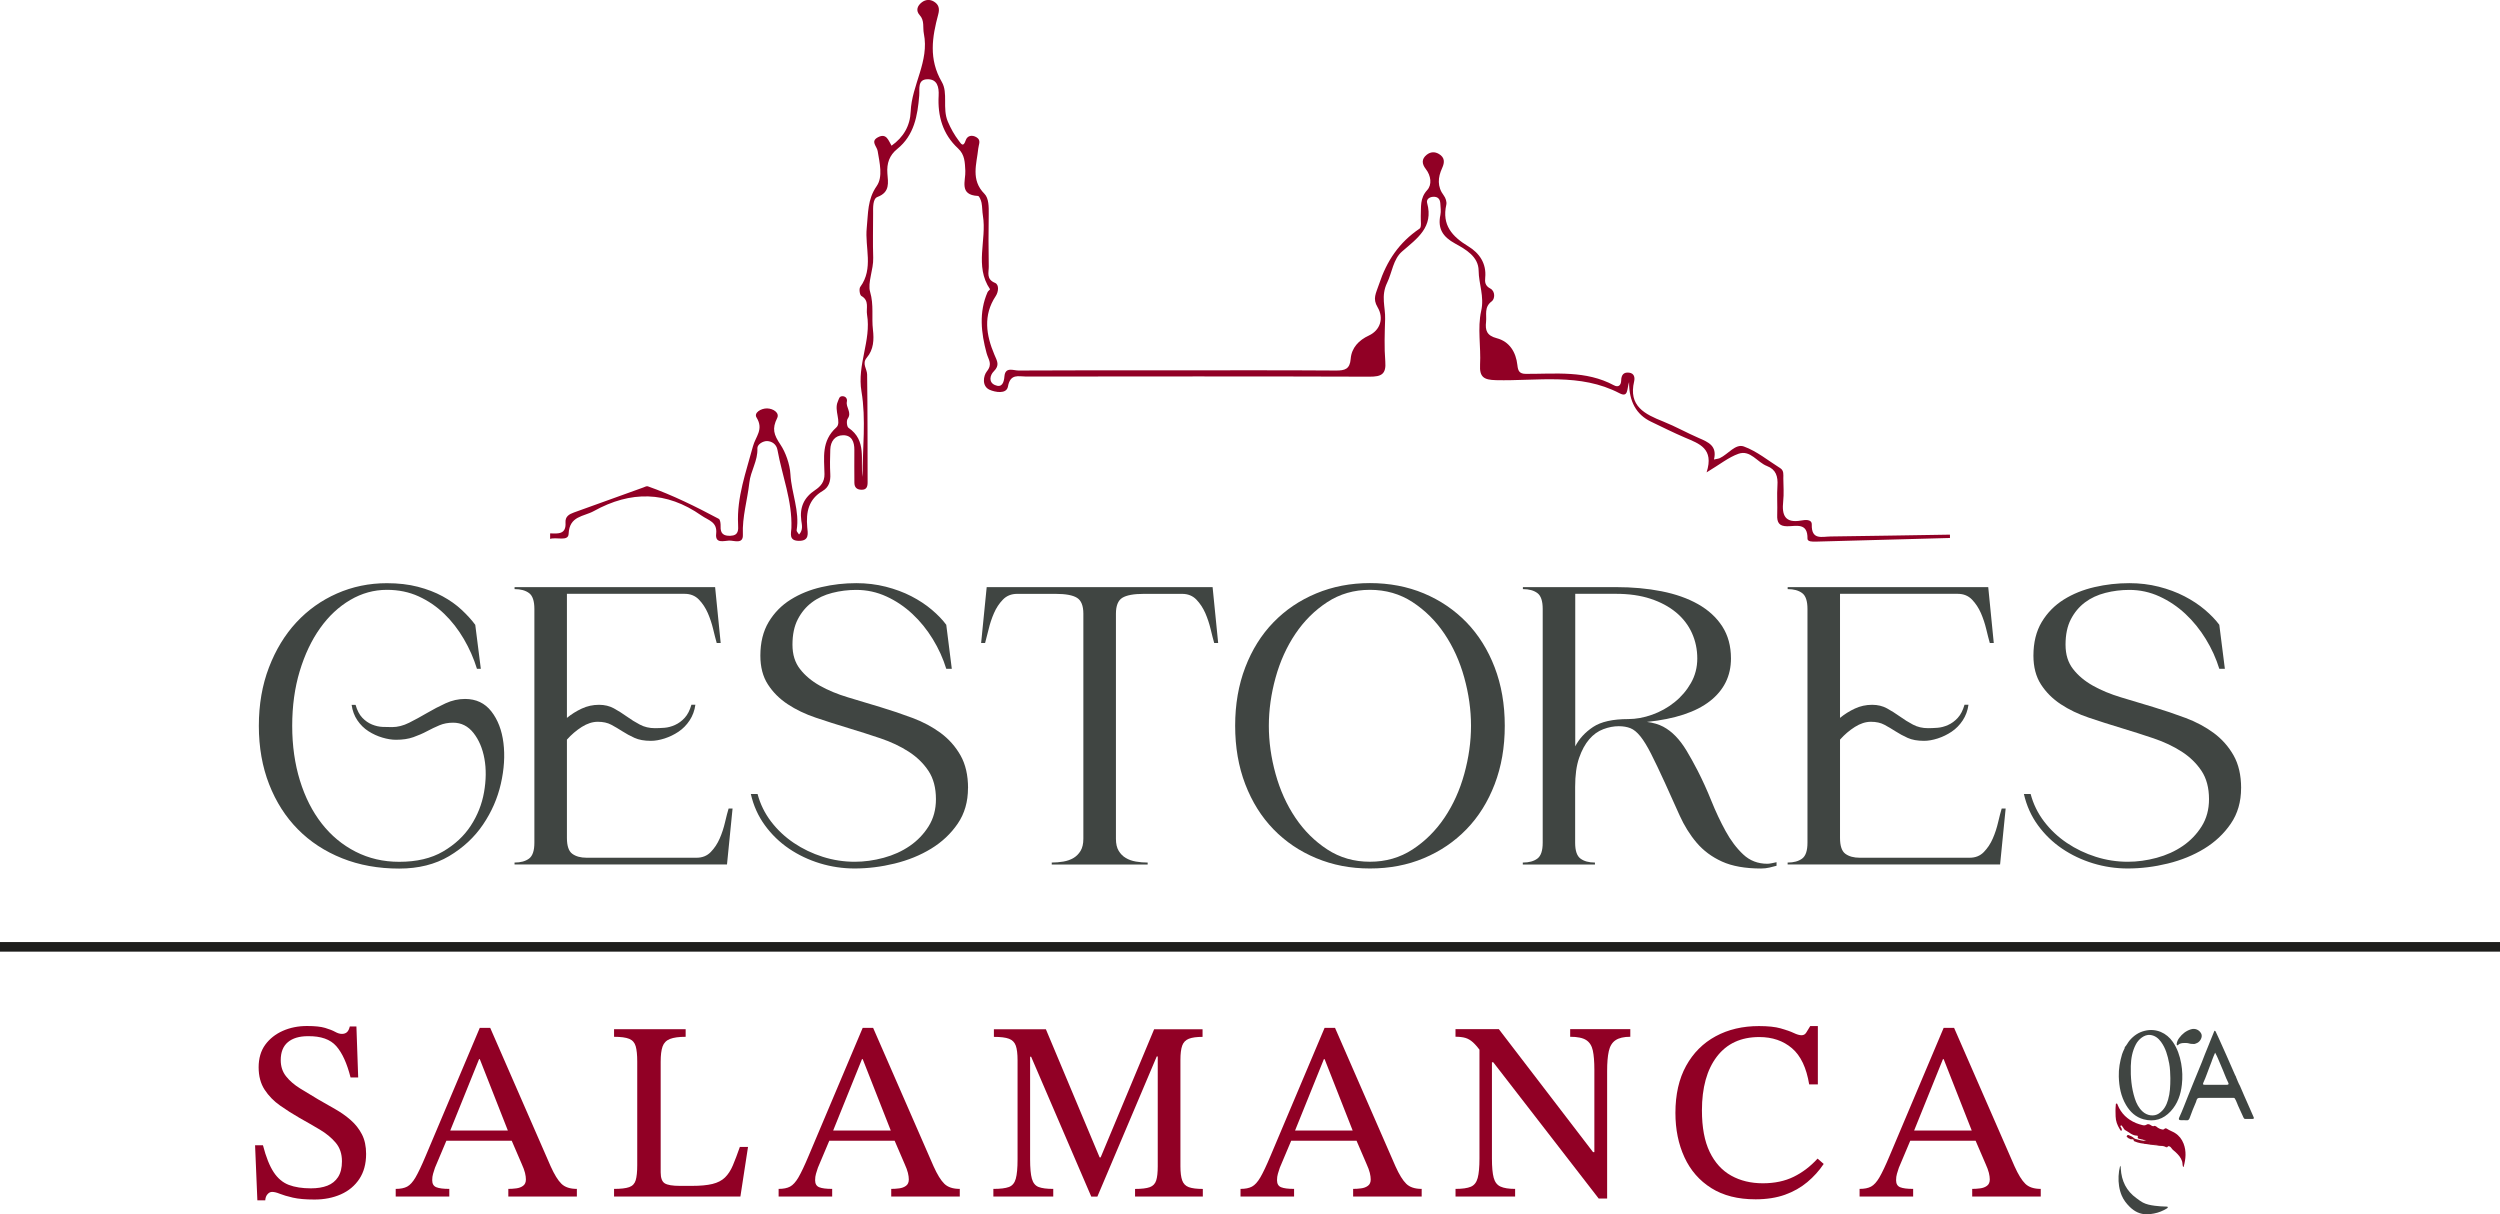 <?xml version="1.0" encoding="UTF-8"?> <svg xmlns="http://www.w3.org/2000/svg" id="Capa_2" data-name="Capa 2" viewBox="0 0 763.69 370.95"><defs><style> .cls-1 { fill: none; stroke: #1d1d1b; stroke-miterlimit: 10; stroke-width: 2.93px; } .cls-2 { fill: #3f4542; } .cls-2, .cls-3, .cls-4, .cls-5, .cls-6 { stroke-width: 0px; } .cls-3 { fill: #404542; } .cls-4 { fill: #404642; } .cls-5 { fill: #910025; } .cls-6 { fill: #8e0723; } </style></defs><g id="Capa_1-2" data-name="Capa 1"><g><g><path class="cls-3" d="m145.69,204.28c-.97-3.15-2.3-6.17-4-9.08-1.7-2.91-3.69-5.47-5.99-7.69-2.3-2.22-4.9-4-7.81-5.33s-6.14-2-9.69-2c-3.96,0-7.69,1.03-11.2,3.09s-6.58,4.92-9.2,8.6c-2.62,3.67-4.7,8.05-6.24,13.14-1.53,5.08-2.3,10.65-2.3,16.71s.79,11.62,2.36,16.71,3.79,9.46,6.66,13.14c2.86,3.67,6.32,6.54,10.35,8.6,4.04,2.06,8.47,3.09,13.32,3.09,5.33,0,9.79-1.05,13.38-3.15,3.59-2.1,6.42-4.72,8.47-7.87,2.06-3.15,3.41-6.56,4.06-10.23.64-3.67.69-7.08.12-10.23-.57-3.15-1.68-5.77-3.33-7.87-1.65-2.1-3.73-3.15-6.23-3.15-1.54,0-2.93.26-4.18.79-1.25.53-2.52,1.13-3.81,1.82-1.29.69-2.68,1.29-4.18,1.82-1.49.53-3.25.79-5.27.79-1.29,0-2.68-.22-4.18-.67-1.49-.44-2.91-1.09-4.24-1.94-1.33-.85-2.46-1.96-3.39-3.33-.93-1.37-1.51-2.95-1.76-4.72h1.21c.48,1.7,1.17,3.01,2.06,3.94.89.93,1.88,1.62,2.97,2.06,1.09.45,2.18.69,3.27.73,1.09.04,2.04.06,2.85.06,1.7,0,3.43-.44,5.21-1.33,1.77-.89,3.59-1.88,5.45-2.97,1.86-1.09,3.75-2.08,5.69-2.97,1.94-.89,3.91-1.33,5.93-1.33,3.39,0,6.07,1.27,8.05,3.81,1.98,2.54,3.21,5.75,3.69,9.63.48,3.87.22,8.03-.79,12.47-1.01,4.44-2.83,8.6-5.45,12.47-2.62,3.87-6.07,7.08-10.35,9.63-4.28,2.54-9.37,3.81-15.26,3.81-6.38,0-12.19-1.05-17.44-3.15-5.25-2.1-9.75-5.04-13.5-8.84-3.75-3.79-6.68-8.37-8.78-13.74-2.1-5.37-3.15-11.32-3.15-17.86s1.03-12.49,3.09-17.86c2.06-5.37,4.84-9.95,8.35-13.74,3.51-3.79,7.65-6.74,12.41-8.84,4.76-2.1,9.85-3.15,15.26-3.15,3.47,0,6.62.36,9.44,1.09,2.83.73,5.35,1.7,7.57,2.91,2.22,1.21,4.16,2.58,5.81,4.12,1.65,1.54,3.05,3.07,4.18,4.6l1.7,13.44h-1.21Z"></path><path class="cls-3" d="m157.19,263.49c1.86,0,3.33-.4,4.42-1.21,1.09-.81,1.63-2.42,1.63-4.84v-71.43c0-2.42-.54-4.04-1.63-4.84-1.09-.81-2.56-1.21-4.42-1.21v-.61h61.26l1.7,17.07h-1.21c-.32-1.13-.69-2.54-1.09-4.24-.41-1.7-.95-3.33-1.63-4.9-.69-1.57-1.59-2.95-2.72-4.12-1.13-1.17-2.58-1.76-4.36-1.76h-35.96v37.9c1.37-1.13,2.89-2.08,4.54-2.85,1.65-.77,3.41-1.15,5.27-1.15,1.7,0,3.21.36,4.54,1.09,1.33.73,2.64,1.56,3.93,2.48,1.29.93,2.62,1.76,4,2.48,1.37.73,2.91,1.09,4.6,1.09.89,0,1.86-.04,2.91-.12,1.05-.08,2.12-.36,3.21-.85s2.08-1.21,2.97-2.18c.89-.97,1.57-2.3,2.06-4h1.21c-.24,1.78-.83,3.37-1.76,4.78-.93,1.41-2.06,2.56-3.39,3.45-1.33.89-2.74,1.57-4.24,2.06-1.5.48-2.89.73-4.18.73-2.02,0-3.69-.3-5.03-.91s-2.56-1.27-3.69-2c-1.13-.73-2.26-1.39-3.39-2-1.13-.61-2.5-.91-4.12-.91s-3.25.53-4.9,1.57c-1.65,1.05-3.17,2.34-4.54,3.88v30.03c0,2.42.54,4.04,1.63,4.84,1.09.81,2.56,1.21,4.42,1.21h33.54c1.77,0,3.23-.58,4.36-1.76,1.13-1.17,2.04-2.54,2.72-4.12.69-1.57,1.23-3.23,1.63-4.96.4-1.73.77-3.13,1.09-4.18h1.21l-1.7,17.07h-64.9v-.61Z"></path><path class="cls-3" d="m295.7,240.72c0,4.2-1.05,7.83-3.15,10.9-2.1,3.07-4.8,5.61-8.11,7.63-3.31,2.02-7.02,3.53-11.14,4.54-4.12,1.01-8.19,1.51-12.23,1.51-3.63,0-7.17-.53-10.59-1.57-3.43-1.05-6.58-2.54-9.44-4.48s-5.33-4.32-7.38-7.14c-2.06-2.82-3.49-6.01-4.3-9.57h2.06c.81,3.07,2.18,5.87,4.12,8.42,1.94,2.54,4.26,4.72,6.96,6.54,2.7,1.82,5.65,3.23,8.84,4.24,3.19,1.01,6.44,1.51,9.75,1.51,2.91,0,5.85-.4,8.84-1.21,2.99-.81,5.65-2.02,7.99-3.63,2.34-1.61,4.26-3.61,5.75-5.99,1.49-2.38,2.24-5.15,2.24-8.29,0-3.47-.77-6.36-2.3-8.66-1.53-2.3-3.55-4.26-6.05-5.87-2.5-1.61-5.37-2.97-8.6-4.06-3.23-1.09-6.52-2.14-9.87-3.15-3.35-1.01-6.64-2.06-9.87-3.15-3.23-1.09-6.09-2.46-8.6-4.12-2.5-1.65-4.52-3.67-6.05-6.05-1.54-2.38-2.3-5.31-2.3-8.78,0-4.04.85-7.46,2.54-10.29,1.7-2.82,3.93-5.1,6.72-6.84,2.79-1.74,5.91-3.01,9.38-3.81,3.47-.81,7.02-1.21,10.66-1.21,3.15,0,6.15.36,9.02,1.09,2.86.73,5.47,1.7,7.81,2.91,2.34,1.21,4.42,2.58,6.24,4.12,1.82,1.54,3.29,3.07,4.42,4.6l1.69,13.44h-1.69c-.97-3.15-2.34-6.17-4.12-9.08-1.78-2.91-3.86-5.47-6.24-7.69-2.38-2.22-5.02-4-7.93-5.33s-5.97-2-9.2-2c-2.5,0-4.95.3-7.33.91s-4.46,1.57-6.23,2.91c-1.78,1.33-3.21,3.05-4.3,5.15-1.09,2.1-1.63,4.68-1.63,7.75s.77,5.47,2.3,7.45c1.53,1.98,3.55,3.67,6.05,5.08,2.5,1.41,5.37,2.6,8.6,3.57,3.23.97,6.52,1.96,9.87,2.97,3.35,1.01,6.64,2.12,9.87,3.33,3.23,1.21,6.09,2.75,8.6,4.6,2.5,1.86,4.52,4.14,6.05,6.84,1.53,2.71,2.3,6.04,2.3,9.99Z"></path><path class="cls-3" d="m321.25,263.49c1.21,0,2.4-.1,3.57-.3,1.17-.2,2.2-.56,3.09-1.09.89-.52,1.61-1.25,2.18-2.18.56-.93.85-2.16.85-3.69v-68.77c0-2.42-.65-4.04-1.94-4.84-1.29-.81-3.47-1.21-6.54-1.21h-11.74c-1.78,0-3.23.59-4.36,1.76-1.13,1.17-2.04,2.54-2.72,4.12-.69,1.57-1.23,3.21-1.63,4.9-.41,1.69-.77,3.11-1.09,4.24h-1.21l1.7-17.07h69.01l1.7,17.07h-1.21c-.32-1.13-.69-2.54-1.09-4.24-.41-1.7-.95-3.33-1.63-4.9-.69-1.57-1.6-2.95-2.72-4.12-1.13-1.17-2.58-1.76-4.36-1.76h-11.74c-3.07,0-5.25.41-6.54,1.21-1.29.81-1.94,2.42-1.94,4.84v68.77c0,1.53.28,2.77.85,3.69.56.93,1.29,1.66,2.18,2.18.89.53,1.92.89,3.09,1.09,1.17.2,2.36.3,3.57.3v.61h-29.3v-.61Z"></path><path class="cls-3" d="m377.31,221.71c0-6.54,1.03-12.49,3.09-17.86,2.06-5.37,4.92-9.95,8.6-13.74,3.67-3.79,8.03-6.74,13.08-8.84,5.04-2.1,10.51-3.15,16.41-3.15s11.46,1.05,16.47,3.15c5,2.1,9.34,5.05,13.02,8.84,3.67,3.79,6.54,8.38,8.6,13.74,2.06,5.37,3.09,11.32,3.09,17.86s-1.03,12.49-3.09,17.86c-2.06,5.37-4.92,9.95-8.6,13.74-3.67,3.79-8.01,6.74-13.02,8.84-5,2.1-10.49,3.15-16.47,3.15s-11.36-1.05-16.41-3.15c-5.05-2.1-9.4-5.04-13.08-8.84-3.67-3.79-6.54-8.37-8.6-13.74-2.06-5.37-3.09-11.32-3.09-17.86Zm10.29,0c0,4.84.68,9.75,2.06,14.71,1.37,4.96,3.39,9.43,6.05,13.38,2.66,3.96,5.91,7.19,9.75,9.69,3.83,2.5,8.17,3.75,13.02,3.75s9.18-1.25,13.02-3.75c3.83-2.5,7.08-5.73,9.75-9.69,2.66-3.95,4.68-8.41,6.05-13.38,1.37-4.96,2.06-9.87,2.06-14.71s-.69-9.75-2.06-14.71c-1.37-4.96-3.39-9.42-6.05-13.38-2.66-3.95-5.91-7.18-9.75-9.69-3.83-2.5-8.17-3.75-13.02-3.75s-9.18,1.25-13.02,3.75c-3.83,2.5-7.08,5.73-9.75,9.69-2.66,3.96-4.68,8.42-6.05,13.38-1.37,4.96-2.06,9.87-2.06,14.71Z"></path><path class="cls-3" d="m465.21,263.49c1.86,0,3.33-.4,4.42-1.21,1.09-.81,1.63-2.42,1.63-4.84v-71.43c0-2.42-.54-4.04-1.63-4.84-1.09-.81-2.56-1.21-4.42-1.21v-.61h28.45c5,0,9.64.42,13.92,1.27,4.28.85,7.99,2.16,11.14,3.94,3.15,1.78,5.61,4.04,7.39,6.78,1.77,2.75,2.66,6.01,2.66,9.81,0,5.33-2.14,9.67-6.42,13.02-4.28,3.35-10.7,5.47-19.25,6.36,1.94.24,3.59.73,4.96,1.45,1.37.73,2.64,1.7,3.81,2.91,1.17,1.21,2.28,2.68,3.33,4.42,1.05,1.74,2.18,3.77,3.39,6.11,1.45,2.83,2.85,5.89,4.18,9.2,1.33,3.31,2.79,6.4,4.36,9.26,1.57,2.87,3.37,5.25,5.39,7.14,2.02,1.9,4.48,2.84,7.39,2.84.32,0,.79-.06,1.39-.18s1.07-.22,1.39-.3v1.09c-.57.16-1.27.34-2.12.54-.85.2-1.72.3-2.6.3-4.84,0-8.82-.71-11.93-2.12-3.11-1.41-5.69-3.33-7.75-5.75-2.06-2.42-3.79-5.21-5.21-8.35-1.41-3.15-2.89-6.42-4.42-9.81-1.7-3.71-3.13-6.72-4.3-9.02-1.17-2.3-2.26-4.08-3.27-5.33-1.01-1.25-2.02-2.08-3.03-2.48-1.01-.4-2.2-.61-3.57-.61-1.54,0-3.11.3-4.72.91-1.62.61-3.05,1.63-4.3,3.09-1.25,1.45-2.28,3.35-3.09,5.69-.81,2.34-1.21,5.29-1.21,8.84v17.07c0,2.42.54,4.04,1.63,4.84,1.09.81,2.56,1.21,4.42,1.21v.61h-22.04v-.61Zm15.98-35.48c1.21-2.34,3.03-4.32,5.45-5.93,2.42-1.61,6.01-2.42,10.78-2.42,2.34,0,4.76-.44,7.26-1.33,2.5-.89,4.78-2.16,6.84-3.81,2.06-1.65,3.73-3.61,5.02-5.87,1.29-2.26,1.94-4.76,1.94-7.51s-.54-5.33-1.63-7.75c-1.09-2.42-2.71-4.52-4.84-6.3-2.14-1.77-4.74-3.17-7.81-4.18-3.07-1.01-6.58-1.51-10.53-1.51h-12.47v46.61Z"></path><path class="cls-3" d="m546.09,263.49c1.86,0,3.33-.4,4.42-1.21,1.09-.81,1.63-2.42,1.63-4.84v-71.43c0-2.42-.54-4.04-1.63-4.84-1.09-.81-2.56-1.21-4.42-1.21v-.61h61.27l1.69,17.07h-1.21c-.32-1.13-.69-2.54-1.09-4.24-.41-1.7-.95-3.33-1.63-4.9-.69-1.57-1.6-2.95-2.72-4.12-1.13-1.17-2.58-1.76-4.36-1.76h-35.96v37.9c1.37-1.13,2.88-2.08,4.54-2.85,1.65-.77,3.41-1.15,5.27-1.15,1.7,0,3.21.36,4.54,1.09s2.64,1.56,3.94,2.48c1.29.93,2.62,1.76,3.99,2.48,1.37.73,2.91,1.09,4.6,1.09.89,0,1.86-.04,2.91-.12,1.05-.08,2.12-.36,3.21-.85,1.09-.48,2.08-1.21,2.97-2.18s1.57-2.3,2.06-4h1.21c-.24,1.78-.83,3.37-1.76,4.78-.93,1.41-2.06,2.56-3.39,3.45-1.33.89-2.74,1.57-4.24,2.06-1.5.48-2.89.73-4.18.73-2.02,0-3.69-.3-5.03-.91s-2.56-1.27-3.69-2c-1.13-.73-2.26-1.39-3.39-2-1.13-.61-2.5-.91-4.12-.91s-3.25.53-4.9,1.57c-1.66,1.05-3.17,2.34-4.54,3.88v30.03c0,2.42.54,4.04,1.63,4.84,1.09.81,2.56,1.21,4.42,1.21h33.54c1.78,0,3.23-.58,4.36-1.76,1.13-1.17,2.04-2.54,2.72-4.12.69-1.57,1.23-3.23,1.63-4.96.4-1.73.77-3.13,1.09-4.18h1.21l-1.7,17.07h-64.9v-.61Z"></path><path class="cls-3" d="m684.6,240.72c0,4.2-1.05,7.83-3.15,10.9-2.1,3.07-4.8,5.61-8.11,7.63-3.31,2.02-7.02,3.53-11.14,4.54-4.12,1.01-8.19,1.51-12.23,1.51-3.63,0-7.16-.53-10.59-1.57-3.43-1.05-6.58-2.54-9.44-4.48-2.87-1.94-5.33-4.32-7.39-7.14-2.06-2.82-3.49-6.01-4.3-9.57h2.06c.81,3.07,2.18,5.87,4.12,8.42,1.94,2.54,4.26,4.72,6.96,6.54,2.7,1.82,5.65,3.23,8.84,4.24,3.19,1.01,6.44,1.51,9.75,1.51,2.91,0,5.85-.4,8.84-1.21,2.98-.81,5.65-2.02,7.99-3.63,2.34-1.61,4.26-3.61,5.75-5.99,1.49-2.38,2.24-5.15,2.24-8.29,0-3.47-.77-6.36-2.3-8.66-1.54-2.3-3.55-4.26-6.05-5.87-2.5-1.61-5.37-2.97-8.6-4.06-3.23-1.09-6.52-2.14-9.87-3.15-3.35-1.01-6.64-2.06-9.87-3.15s-6.1-2.46-8.6-4.12c-2.5-1.65-4.52-3.67-6.05-6.05-1.53-2.38-2.3-5.31-2.3-8.78,0-4.04.85-7.46,2.54-10.29,1.7-2.82,3.94-5.1,6.72-6.84,2.78-1.74,5.91-3.01,9.38-3.81,3.47-.81,7.02-1.21,10.65-1.21,3.15,0,6.15.36,9.02,1.09,2.86.73,5.47,1.7,7.81,2.91,2.34,1.21,4.42,2.58,6.24,4.12,1.81,1.54,3.29,3.07,4.42,4.6l1.7,13.44h-1.7c-.97-3.15-2.34-6.17-4.12-9.08-1.78-2.91-3.86-5.47-6.23-7.69-2.38-2.22-5.03-4-7.93-5.33-2.91-1.33-5.97-2-9.2-2-2.5,0-4.95.3-7.32.91-2.38.61-4.46,1.57-6.24,2.91s-3.21,3.05-4.3,5.15c-1.09,2.1-1.63,4.68-1.63,7.75s.77,5.47,2.3,7.45c1.53,1.98,3.55,3.67,6.05,5.08,2.5,1.41,5.37,2.6,8.6,3.57,3.23.97,6.52,1.96,9.87,2.97,3.35,1.01,6.64,2.12,9.87,3.33,3.23,1.21,6.09,2.75,8.6,4.6,2.5,1.86,4.52,4.14,6.05,6.84,1.53,2.71,2.3,6.04,2.3,9.99Z"></path></g><line class="cls-1" y1="289.24" x2="763.69" y2="289.24"></line><path class="cls-5" d="m168.05,162.94c2.38.07,4.93.37,4.7-3.28-.12-1.88,1.07-2.57,2.6-3.12,7.05-2.51,14.08-5.08,21.12-7.61.47-.17,1.04-.51,1.43-.37,7.52,2.66,14.65,6.19,21.67,9.93.47.25.59,1.52.56,2.3-.1,2.2.9,2.96,3,2.88,2.53-.09,2.43-1.81,2.34-3.51-.43-8.28,2.47-16.04,4.53-23.78.82-3.07,3.37-5.17,1.11-8.84-.89-1.44,1.35-2.8,3.2-2.78,1.88.02,3.89,1.34,3.1,2.94-1.62,3.28-1.06,5.06,1.03,8.17,1.48,2.2,2.85,5.88,3.02,9.02.31,5.75,2.88,11.23,1.89,17.1-.06.33.42.76.74,1.29,1.31-1.4.86-2.97.69-4.25-.55-4.07.83-7.07,4.22-9.32,1.68-1.12,2.9-2.49,2.86-4.88-.08-5.01-1.02-10.09,3.62-14.26,1.69-1.52-.77-5.18.44-7.87.35-.77.4-1.67,1.42-1.67,1.01,0,1.55.78,1.36,1.66-.38,1.75,1.6,3.3.25,5.21-.43.61-.27,2.43.25,2.79,5.68,3.88,3.54,9.8,4.28,15,0-8.71,1.11-17.62-.32-26.09-1.39-8.25,3.02-15.56,1.7-23.48-.33-1.97.79-4.28-1.74-5.72-.5-.29-.76-2.17-.34-2.74,4.16-5.67,1.36-12.07,1.99-18.09.46-4.41.17-8.62,3.04-12.74,1.96-2.81.88-7.11.29-10.7-.24-1.47-2.27-2.92.06-4.18,2.64-1.43,3.25,1.01,4.18,2.56,3.66-2.59,5.67-6.06,5.85-10.45.32-8.1,5.74-15.33,4.02-23.8-.38-1.89.28-3.93-1.28-5.65-1.23-1.36-.74-2.82.63-3.88,1.15-.89,2.5-.99,3.74-.24,1.45.88,1.78,2.13,1.32,3.85-1.88,6.98-2.98,13.75,1.08,20.7,1.98,3.39.1,8.03,1.84,12.11.93,2.17,1.99,4.06,3.36,5.87.7.93,1.34,2.1,2.09-.13.49-1.48,1.94-1.78,3.31-.95,1.49.91.66,2.13.53,3.46-.47,4.68-2.36,9.52,1.89,13.8,1.35,1.36,1.34,4.01,1.31,6.23-.08,5.33-.09,10.66.01,15.99.03,1.8-.85,3.86,1.92,5,1.29.53,1.07,2.73.2,4.04-3.9,5.87-2.91,11.95-.42,17.83.86,2.03,1.73,3.26-.16,5.14-1.17,1.16-1.66,3.33.33,4.19,2.11.92,2.75-.62,2.92-2.65.24-3.02,2.78-1.77,4.3-1.78,15.66-.1,31.32-.06,46.97-.06,16.66,0,33.31-.06,49.97.06,2.75.02,4.28-.41,4.53-3.57.27-3.4,2.49-5.7,5.57-7.13,3.43-1.6,4.66-5.25,2.64-8.65-1.57-2.64-.5-4.18.42-6.94,2.43-7.32,6.18-12.83,12.42-17.06.68-.46.29-2.52.36-3.84.14-2.76-.33-5.43,1.96-7.93,1.51-1.64,1.18-4.38-.43-6.44-1.21-1.55-1.35-3.05.28-4.35,1.14-.91,2.47-1,3.74-.24,1.79,1.07,1.78,2.54.98,4.29-1.31,2.86-1.57,5.67.51,8.41.55.72.95,1.94.76,2.79-1.4,6.22,1.77,9.72,6.71,12.72,3.35,2.03,5.61,5.2,5.17,9.59-.13,1.3-.04,2.47,1.54,3.29,1.61.84,1.42,3.2.48,3.9-2.44,1.8-1.52,4.12-1.76,6.3-.29,2.59.22,4.19,3.28,4.99,3.88,1.02,5.86,4.26,6.29,8.2.19,1.76.58,2.68,2.6,2.69,9.09.03,18.35-1.1,26.87,3.48,1.39.75,2.2.03,2.24-1.5.04-1.59.69-2.56,2.42-2.35,1.62.2,1.79,1.56,1.54,2.64-1.81,7.62,3.28,10.05,8.92,12.3,3.7,1.48,7.2,3.46,10.86,5.04,2.87,1.24,5.64,2.39,4.6,6.55.92-.21,1.4-.24,1.8-.43,2.51-1.17,4.77-4.48,7.33-3.55,3.98,1.44,7.44,4.32,11.1,6.61,1.2.75.95,2.03.96,3.16.03,2.33.21,4.68-.04,6.99-.45,4.2.5,6.73,5.48,5.86,1.15-.2,3.3-.51,3.25,1.25-.13,4.82,3.16,3.65,5.75,3.62,12.16-.15,24.31-.37,36.46-.56,0,.34,0,.68,0,1.02-13.64.37-27.29.75-40.93,1.11-.99.03-2.61.06-2.59-.9.1-5.04-3.5-3.77-6.22-3.79-2.48-.01-3.12-1.2-3.03-3.43.11-2.99-.13-6.01.07-8.99.19-2.77-.42-4.92-3.19-5.98-2.98-1.14-5.08-5.01-8.69-3.75-3.04,1.07-5.69,3.25-9.76,5.69,2.35-7.31-2.27-8.77-6.58-10.61-3.51-1.5-6.94-3.22-10.39-4.87q-6.76-3.24-6.71-12.12c-.7,2.15-.19,4.85-2.92,3.43-12.06-6.29-25.08-3.69-37.76-4-3.65-.09-5.05-.9-4.84-4.72.3-5.48-.84-11.19.34-16.42,1-4.46-.74-8.22-.78-12.32-.05-4.3-3.96-6.5-7.2-8.28-3.76-2.06-5.35-4.55-4.48-8.73.23-1.11.05-2.33-.02-3.49-.08-1.36-.75-2.15-2.23-2.05-1.2.08-2.09.84-1.8,1.89,2.02,7.37-3.01,10.79-7.64,14.8-2.74,2.36-3.07,6.46-4.57,9.55-1.98,4.09-.51,7.44-.62,11.08-.13,4.33-.3,8.68.05,12.98.31,3.89-1.18,4.66-4.81,4.65-34.98-.12-69.96-.07-104.94-.04-2.28,0-4.8-.98-5.52,3.05-.44,2.42-3.94,1.73-5.6.99-2.41-1.07-1.94-4.24-.85-5.61,1.84-2.3.48-3.53-.08-5.6-1.66-6.13-2.39-12.46.3-18.61.16-.36.81-.81.75-.9-4.81-7.1-.94-15.03-2.17-22.46-.22-1.31-.16-2.66-.42-3.96-.16-.76-.67-2.05-1.08-2.07-5.89-.28-3.71-4.69-3.87-7.68-.14-2.55-.13-4.91-2.21-6.83-4.7-4.34-6.28-9.92-5.94-16.12.14-2.65-.43-5.05-3.37-5.02-3.16.03-2.39,2.92-2.56,4.98-.51,6.14-1.52,12.12-6.72,16.32-2.42,1.96-3.23,4.39-3.01,7.46.2,2.77.89,5.74-3.04,7.2-1.44.54-1.33,3.23-1.32,5.09,0,4.5-.12,9,.03,13.49.12,3.61-1.77,7.6-.94,10.42,1.17,4.01.41,7.75.86,11.57.35,3,.23,6.05-1.89,8.53-1.54,1.81.08,3.42.11,5.11.16,10.99.12,21.98.15,32.97,0,1.3-.3,2.32-1.92,2.26-1.42-.05-2.12-.75-2.12-2.17,0-3.33-.06-6.66-.01-9.99.03-2.48-.8-4.53-3.47-4.49-2.45.04-3.8,1.86-3.88,4.35-.08,2.5-.14,5,0,7.49.13,2.2-.44,4.06-2.31,5.16-4.37,2.57-5.13,6.49-4.73,11.09.16,1.81.77,4.22-2.59,4.17-3.15-.04-2.31-2.33-2.25-3.92.3-8.28-2.82-15.93-4.26-23.88-.31-1.73-1.72-2.64-3.17-2.68-1.24-.03-3.02,1.01-2.96,2.24.18,3.76-2.05,6.81-2.46,10.49-.58,5.27-2.2,10.41-1.97,15.87.13,3.02-2.69,1.74-4.23,1.8-1.55.06-4.28,1.03-3.93-2.07.41-3.67-2.35-4.08-4.49-5.58-10.73-7.52-21.62-7.6-32.89-1.36-3.11,1.72-7.46,1.44-7.69,6.95-.1,2.42-3.72.91-5.65,1.54,0-.56,0-1.11,0-1.67Z"></path><g><g><path class="cls-5" d="m81.03,366.67h-2.41l-.7-16.81h2.41c.93,3.58,2.02,6.32,3.27,8.21,1.24,1.89,2.79,3.19,4.63,3.89,1.84.7,4.09,1.05,6.73,1.05,1.97,0,3.66-.27,5.06-.82s2.49-1.43,3.27-2.65c.78-1.22,1.17-2.81,1.17-4.79,0-2.28-.64-4.18-1.91-5.68-1.27-1.5-2.89-2.84-4.86-4.01-1.97-1.17-4.02-2.35-6.15-3.54-2.08-1.19-4.07-2.46-5.99-3.81-1.92-1.35-3.49-2.96-4.71-4.83-1.22-1.87-1.83-4.15-1.83-6.85s.67-5.04,2.02-6.89c1.35-1.84,3.14-3.25,5.37-4.24,2.23-.99,4.7-1.48,7.39-1.48,2.38,0,4.23.19,5.53.58,1.3.39,2.32.79,3.07,1.21.75.42,1.44.62,2.06.62s1.13-.17,1.52-.51c.39-.34.69-.92.89-1.75h2.02l.54,15.57h-2.33c-1.09-4.31-2.54-7.5-4.36-9.57-1.82-2.08-4.7-3.09-8.64-3.04-2.65,0-4.7.61-6.15,1.83-1.45,1.22-2.18,3.05-2.18,5.49,0,1.92.54,3.57,1.63,4.94,1.09,1.38,2.52,2.61,4.28,3.7,1.76,1.09,3.61,2.21,5.53,3.35,1.71.99,3.44,1.97,5.18,2.96,1.74.99,3.32,2.1,4.75,3.35,1.43,1.25,2.57,2.7,3.43,4.36.86,1.66,1.28,3.66,1.28,5.99,0,3.01-.69,5.55-2.06,7.63-1.38,2.08-3.26,3.65-5.64,4.71-2.39,1.06-5.08,1.59-8.09,1.59-2.7,0-4.89-.19-6.58-.58-1.69-.39-3.01-.78-3.97-1.17-.96-.39-1.75-.58-2.37-.58-.52,0-.99.23-1.4.7-.42.47-.65,1.09-.7,1.87Z"></path><path class="cls-5" d="m137.22,365.51h-16.34v-2.33c1.45,0,2.62-.23,3.5-.7.88-.47,1.74-1.41,2.57-2.84.83-1.43,1.87-3.62,3.11-6.58l16.5-39.07h3.19l18.45,42.26c1.14,2.54,2.24,4.33,3.31,5.37,1.06,1.04,2.63,1.56,4.71,1.56v2.33h-20.94v-2.33c.78,0,1.58-.05,2.41-.16.83-.1,1.53-.36,2.1-.78.57-.42.86-1.06.86-1.95,0-.57-.09-1.23-.27-1.99-.18-.75-.53-1.7-1.05-2.84l-3.35-7.78-.54-1.56-8.87-22.57h-.23l-9.11,22.57-.54,1.56-3.81,9.03c-.21.62-.4,1.23-.58,1.83-.18.6-.27,1.26-.27,1.99,0,1.09.41,1.8,1.25,2.14.83.34,2.15.51,3.97.51v2.33Zm19.92-17.04h-21.64l1.17-3.11h19.3l1.17,3.11Z"></path><path class="cls-5" d="m226.18,365.51h-38.6v-2.33c2.07,0,3.62-.18,4.63-.54,1.01-.36,1.67-1.06,1.98-2.1.31-1.04.47-2.57.47-4.59v-31.68c0-2.02-.16-3.58-.47-4.67-.31-1.09-.97-1.84-1.98-2.26s-2.56-.62-4.63-.62v-2.33h21.87v2.33c-2.08,0-3.67.22-4.79.66-1.12.44-1.87,1.21-2.26,2.3-.39,1.09-.58,2.65-.58,4.67v33.78c0,1.71.41,2.83,1.24,3.35.83.52,2.39.78,4.67.78h3.58c2.59,0,4.7-.19,6.3-.58,1.61-.39,2.89-1.05,3.85-1.98.96-.93,1.76-2.17,2.41-3.7s1.36-3.41,2.14-5.64h2.49l-2.33,15.18Z"></path><path class="cls-5" d="m254.19,365.51h-16.34v-2.33c1.45,0,2.62-.23,3.5-.7.88-.47,1.74-1.41,2.57-2.84.83-1.43,1.87-3.62,3.11-6.58l16.5-39.07h3.19l18.45,42.26c1.14,2.54,2.24,4.33,3.31,5.37,1.06,1.04,2.63,1.56,4.71,1.56v2.33h-20.94v-2.33c.78,0,1.58-.05,2.41-.16.83-.1,1.53-.36,2.1-.78.57-.42.86-1.06.86-1.95,0-.57-.09-1.23-.27-1.99-.18-.75-.53-1.7-1.05-2.84l-3.35-7.78-.54-1.56-8.87-22.57h-.23l-9.11,22.57-.54,1.56-3.81,9.03c-.21.62-.4,1.23-.58,1.83-.18.6-.27,1.26-.27,1.99,0,1.09.41,1.8,1.24,2.14.83.34,2.15.51,3.97.51v2.33Zm19.92-17.04h-21.63l1.17-3.11h19.3l1.17,3.11Z"></path><path class="cls-5" d="m321.74,365.51h-18.29v-2.33c2.13,0,3.71-.19,4.75-.58,1.04-.39,1.74-1.23,2.1-2.53.36-1.3.54-3.27.54-5.91v-30.27c0-1.97-.18-3.46-.54-4.47-.36-1.01-1.05-1.71-2.06-2.1-1.01-.39-2.56-.58-4.63-.58v-2.33h15.88l16.42,39.15h.31l16.34-39.15h14.79v2.33c-1.82,0-3.22.19-4.2.58-.98.39-1.66,1.09-2.02,2.1-.36,1.01-.54,2.48-.54,4.4v32.45c0,1.87.18,3.31.54,4.32s1.04,1.7,2.02,2.06c.99.36,2.41.54,4.28.54v2.33h-20.7v-2.33c2.02,0,3.53-.18,4.51-.54.98-.36,1.63-1.05,1.95-2.06s.47-2.45.47-4.32v-33.54h-.31l-18.13,42.8h-1.87l-18.37-42.73h-.31v31.36c0,2.65.18,4.62.54,5.91.36,1.3,1.05,2.14,2.06,2.53,1.01.39,2.5.58,4.47.58v2.33Z"></path><path class="cls-5" d="m395.29,365.51h-16.34v-2.33c1.45,0,2.62-.23,3.5-.7.88-.47,1.74-1.41,2.57-2.84.83-1.43,1.87-3.62,3.11-6.58l16.5-39.07h3.19l18.45,42.26c1.14,2.54,2.24,4.33,3.31,5.37,1.06,1.04,2.63,1.56,4.71,1.56v2.33h-20.94v-2.33c.78,0,1.58-.05,2.41-.16.83-.1,1.53-.36,2.1-.78.57-.42.86-1.06.86-1.95,0-.57-.09-1.23-.27-1.99-.18-.75-.53-1.7-1.05-2.84l-3.35-7.78-.54-1.56-8.87-22.57h-.23l-9.11,22.57-.54,1.56-3.81,9.03c-.21.62-.4,1.23-.58,1.83-.18.6-.27,1.26-.27,1.99,0,1.09.41,1.8,1.24,2.14.83.34,2.15.51,3.97.51v2.33Zm19.92-17.04h-21.63l1.17-3.11h19.3l1.17,3.11Z"></path><path class="cls-5" d="m490.94,366.13h-2.57l-32.22-41.64h-2.18l-1.4-3.04c-.99-1.35-1.86-2.36-2.61-3.04-.75-.67-1.53-1.13-2.34-1.36s-1.8-.35-3-.35v-2.33h13.23l28.8,37.59h.39v-25.21c0-2.44-.16-4.38-.47-5.84-.31-1.45-.99-2.52-2.02-3.19-1.04-.67-2.67-1.01-4.9-1.01v-2.33h18.37v2.33c-1.97,0-3.48.35-4.51,1.05-1.04.7-1.72,1.82-2.06,3.35s-.51,3.54-.51,6.03v38.99Zm-28.1-.62h-18.21v-2.33c2.07,0,3.63-.22,4.67-.66,1.04-.44,1.74-1.33,2.1-2.69.36-1.35.54-3.32.54-5.91v-34.87h3.81v34.87c0,2.59.18,4.55.54,5.88.36,1.32,1.06,2.22,2.1,2.68,1.04.47,2.52.7,4.44.7v2.33Z"></path><path class="cls-5" d="m536.23,366.36c-5.34,0-9.83-1.14-13.46-3.42-3.63-2.28-6.37-5.42-8.21-9.42-1.84-3.99-2.76-8.51-2.76-13.54,0-5.65,1.09-10.45,3.27-14.4,2.18-3.94,5.19-6.95,9.03-9.03s8.25-3.11,13.23-3.11c2.75,0,4.96.23,6.62.7s2.98.93,3.97,1.4c.98.47,1.79.7,2.41.7s1.1-.27,1.44-.82c.34-.54.74-1.21,1.21-1.98h2.33v17.82h-2.65c-.83-5.08-2.58-8.77-5.25-11.05-2.67-2.28-6.01-3.42-10-3.42-5.6,0-9.92,2-12.96,5.99-3.04,4-4.55,9.47-4.55,16.42,0,5.19.79,9.42,2.37,12.69,1.58,3.27,3.78,5.68,6.58,7.24,2.8,1.56,6.02,2.33,9.65,2.33s6.72-.66,9.42-1.98c2.7-1.32,5.13-3.18,7.31-5.56l1.87,1.63c-1.4,2.08-3.07,3.93-5.02,5.56-1.95,1.63-4.21,2.92-6.81,3.85-2.6.93-5.6,1.4-9.03,1.4Z"></path><path class="cls-5" d="m584.4,365.51h-16.34v-2.33c1.45,0,2.62-.23,3.5-.7.88-.47,1.74-1.41,2.57-2.84.83-1.43,1.87-3.62,3.11-6.58l16.5-39.07h3.19l18.45,42.26c1.14,2.54,2.24,4.33,3.31,5.37,1.06,1.04,2.63,1.56,4.71,1.56v2.33h-20.94v-2.33c.78,0,1.58-.05,2.41-.16.83-.1,1.53-.36,2.1-.78.57-.42.86-1.06.86-1.95,0-.57-.09-1.23-.27-1.99-.18-.75-.53-1.7-1.05-2.84l-3.35-7.78-.54-1.56-8.87-22.57h-.23l-9.11,22.57-.54,1.56-3.81,9.03c-.21.62-.4,1.23-.58,1.83-.18.6-.27,1.26-.27,1.99,0,1.09.41,1.8,1.24,2.14.83.34,2.15.51,3.97.51v2.33Zm19.92-17.04h-21.63l1.17-3.11h19.3l1.17,3.11Z"></path></g><g><path class="cls-4" d="m669.88,318.89c-.74.09-1.36-.29-2.05-.28-.86.02-1.74-.09-2.45.58-.08.07-.2.2-.35.08-.11-.1-.11-.23-.1-.37.07-.69.37-1.31.77-1.84.91-1.23,2.06-2.15,3.55-2.62,1.3-.41,2.53.13,3.15,1.26.55,1-.26,2.46-1.23,2.91-.42.2-.86.39-1.31.28Z"></path><path class="cls-3" d="m647.65,356.1c.23.32.19.6.2.86.2,3.78,1.7,6.86,4.83,9.09.62.45,1.22.93,1.9,1.29,1.15.6,2.39.82,3.66.99,1.16.16,2.32.22,3.49.25.16,0,.38-.04.45.15.08.22-.1.32-.27.43-1.21.74-2.5,1.26-3.89,1.53-.72.14-1.44.24-2.18.25-2.1.01-3.8-.84-5.27-2.29-1-.99-1.85-2.09-2.4-3.36-.82-1.9-1.09-3.93-1-6,.05-1.06.2-2.08.48-3.19Z"></path><path class="cls-5" d="m648.07,344.69c.03.25.26.59-.03.71-.24.1-.37-.28-.5-.47-.76-1.19-1.23-2.48-1.27-3.91-.03-1.15-.08-2.3.05-3.44.02-.17-.04-.43.2-.47.29-.05.29.23.37.41,1.07,2.65,2.99,4.44,5.58,5.54.63.27,1.31.46,1.98.63.43.11.87.13,1.3-.15.3-.21.69-.15,1.02.02.42.22.77.67,1.36.37.12-.06.37.12.57.2.54.48,1.16.8,1.88.91.22.03.41,0,.57-.17.23-.26.54-.24.77-.08.78.53,1.68.82,2.48,1.31,1.26.78,2.11,1.9,2.64,3.27.88,2.3.67,4.61.04,6.92-.02.09-.03.19-.19.21-.23-.55-.14-1.16-.31-1.73-.36-1.18-1.14-2.01-1.98-2.81-.45-.42-.98-.75-1.32-1.28-.22-.34-.53-.59-.98-.54-.26.19-.51.3-.8.06-.22-.18-.5-.13-.76-.13-.85,0-1.63-.39-2.48-.39-.39,0-.79.02-1.18-.05-.35-.06-.54-.23-.56-.59-.02-.49-.11-.84-.75-.71-.36.07-.69-.28-1.09-.2-.46,0-.87-.23-1.32-.28-.26-.09-.43-.25-.32-.55.12-.32-.13-.39-.31-.39-1.42-.03-2.35-1.07-3.5-1.66-.42-.21-.54-.71-.83-1.04-.16-.18-.29-.58-.55-.39-.26.19-.03.51.15.73.04.04.06.09.09.14Z"></path><path class="cls-6" d="m654.62,347.97c.58-.14,1.08.36,1.7.16.27-.09.35.37.36.65.04.74.06.82.78.75,1.09-.11,2.1.32,3.15.37.58.03,1.09.42,1.68.22-.15.41-.45.43-.77.24-.25-.15-.51-.23-.79-.26-2.28-.21-4.55-.49-6.81-.88-.66-.11-1.31-.32-1.92-.59-.07-.03-.19-.07-.18-.11.01-.69-.52-.48-.87-.5-.29-.01-.45-.27-.72-.29-.15-.12-.29-.24-.44-.36-.26-.14-.13-.31-.03-.47.14-.2.34-.23.55-.13.42.2.87.34,1.25.64.26.21.51.45.85.53,1.08.27,2.14.66,3.2.52-.27-.16-.77-.05-.99-.51Z"></path><path class="cls-3" d="m649.06,319.9c.6-.62.94-1.43,1.5-2.09,1.25-1.45,2.73-2.47,4.62-2.93,3.48-.85,6.67.65,8.57,3.4,1.37,1.99,2.12,4.21,2.55,6.59.39,2.16.45,4.32.21,6.46-.34,3.03-1.3,5.86-3.43,8.15-2.25,2.42-5,3.3-8.23,2.45-2.45-.65-4.14-2.26-5.4-4.38-1.58-2.68-2.12-5.62-2.21-8.68-.07-2.35.34-4.61,1-6.83.17-.57.45-1.1.7-1.65.07-.16.16-.3.12-.48,0,0,0,0,0,0Zm13.54,4.81c-.44-2.3-1.05-4.52-2.46-6.45-.83-1.13-1.86-1.95-3.31-2.11-1.82-.2-3.59,1.38-4.37,2.87-1.09,2.07-1.49,4.33-1.55,6.63-.09,3.36.19,6.69,1.23,9.92.48,1.51,1.2,2.91,2.4,4,1.4,1.27,3.47,1.56,4.93.59,1.56-1.04,2.34-2.53,2.83-4.24.59-2.03.69-4.11.69-6.56-.03-1.33-.06-3-.38-4.66Z"></path><path class="cls-5" d="m655.47,349.32c-.18-.05-.48.1-.51-.18-.02-.2.22-.29.42-.27.22.03.57,0,.57.3,0,.24-.31.1-.47.15Z"></path><path class="cls-2" d="m683.04,328.99c.39.93.73,1.87,1.23,2.75.42.97.83,1.94,1.25,2.91.64,1.45,1.28,2.9,1.92,4.35.34.77.69,1.53,1.01,2.31.12.3.04.5-.35.5-.73-.02-1.47-.02-2.2,0-.31,0-.44-.16-.55-.39-.55-1.2-1.08-2.41-1.65-3.61-.34-.72-.54-1.5-.98-2.18-.05-.06-.09-.13-.14-.19-.12-.09-.25-.06-.38-.06-3.43,0-6.86,0-10.28,0-.11,0-.23-.01-.33.04-.62.17-.58.8-.77,1.22-.72,1.6-1.34,3.24-1.94,4.89-.16.44-.39.77-.98.69-.56-.07-1.13-.02-1.69-.03-.6,0-.77-.27-.51-.83,1-2.15,1.82-4.37,2.7-6.57.58-1.45,1.17-2.9,1.76-4.35.81-1.98,1.64-3.96,2.44-5.95.65-1.63,1.24-3.28,1.94-4.89.65-1.49,1.15-3.02,1.82-4.5.04-.1.04-.25.2-.22.14.03.22.13.28.26.32.7.65,1.39.97,2.09.77,1.7,1.53,3.4,2.29,5.11.89,2.01,1.76,4.03,2.65,6.04.09.2.22.39.32.59Zm-7.36-4.94c-.49,1.36-1.07,2.69-1.54,4.06-.29.86-.67,1.71-1.04,2.56-.26.59-.18.71.48.71,2.2,0,4.41,0,6.61,0,.62,0,.73-.2.45-.74-.41-.79-.74-1.62-1.07-2.44-.35-.85-.68-1.73-1.06-2.56-.61-1.33-1.07-2.73-1.84-4.08-.38.85-.71,1.67-1.01,2.5Z"></path></g></g></g></g></svg> 